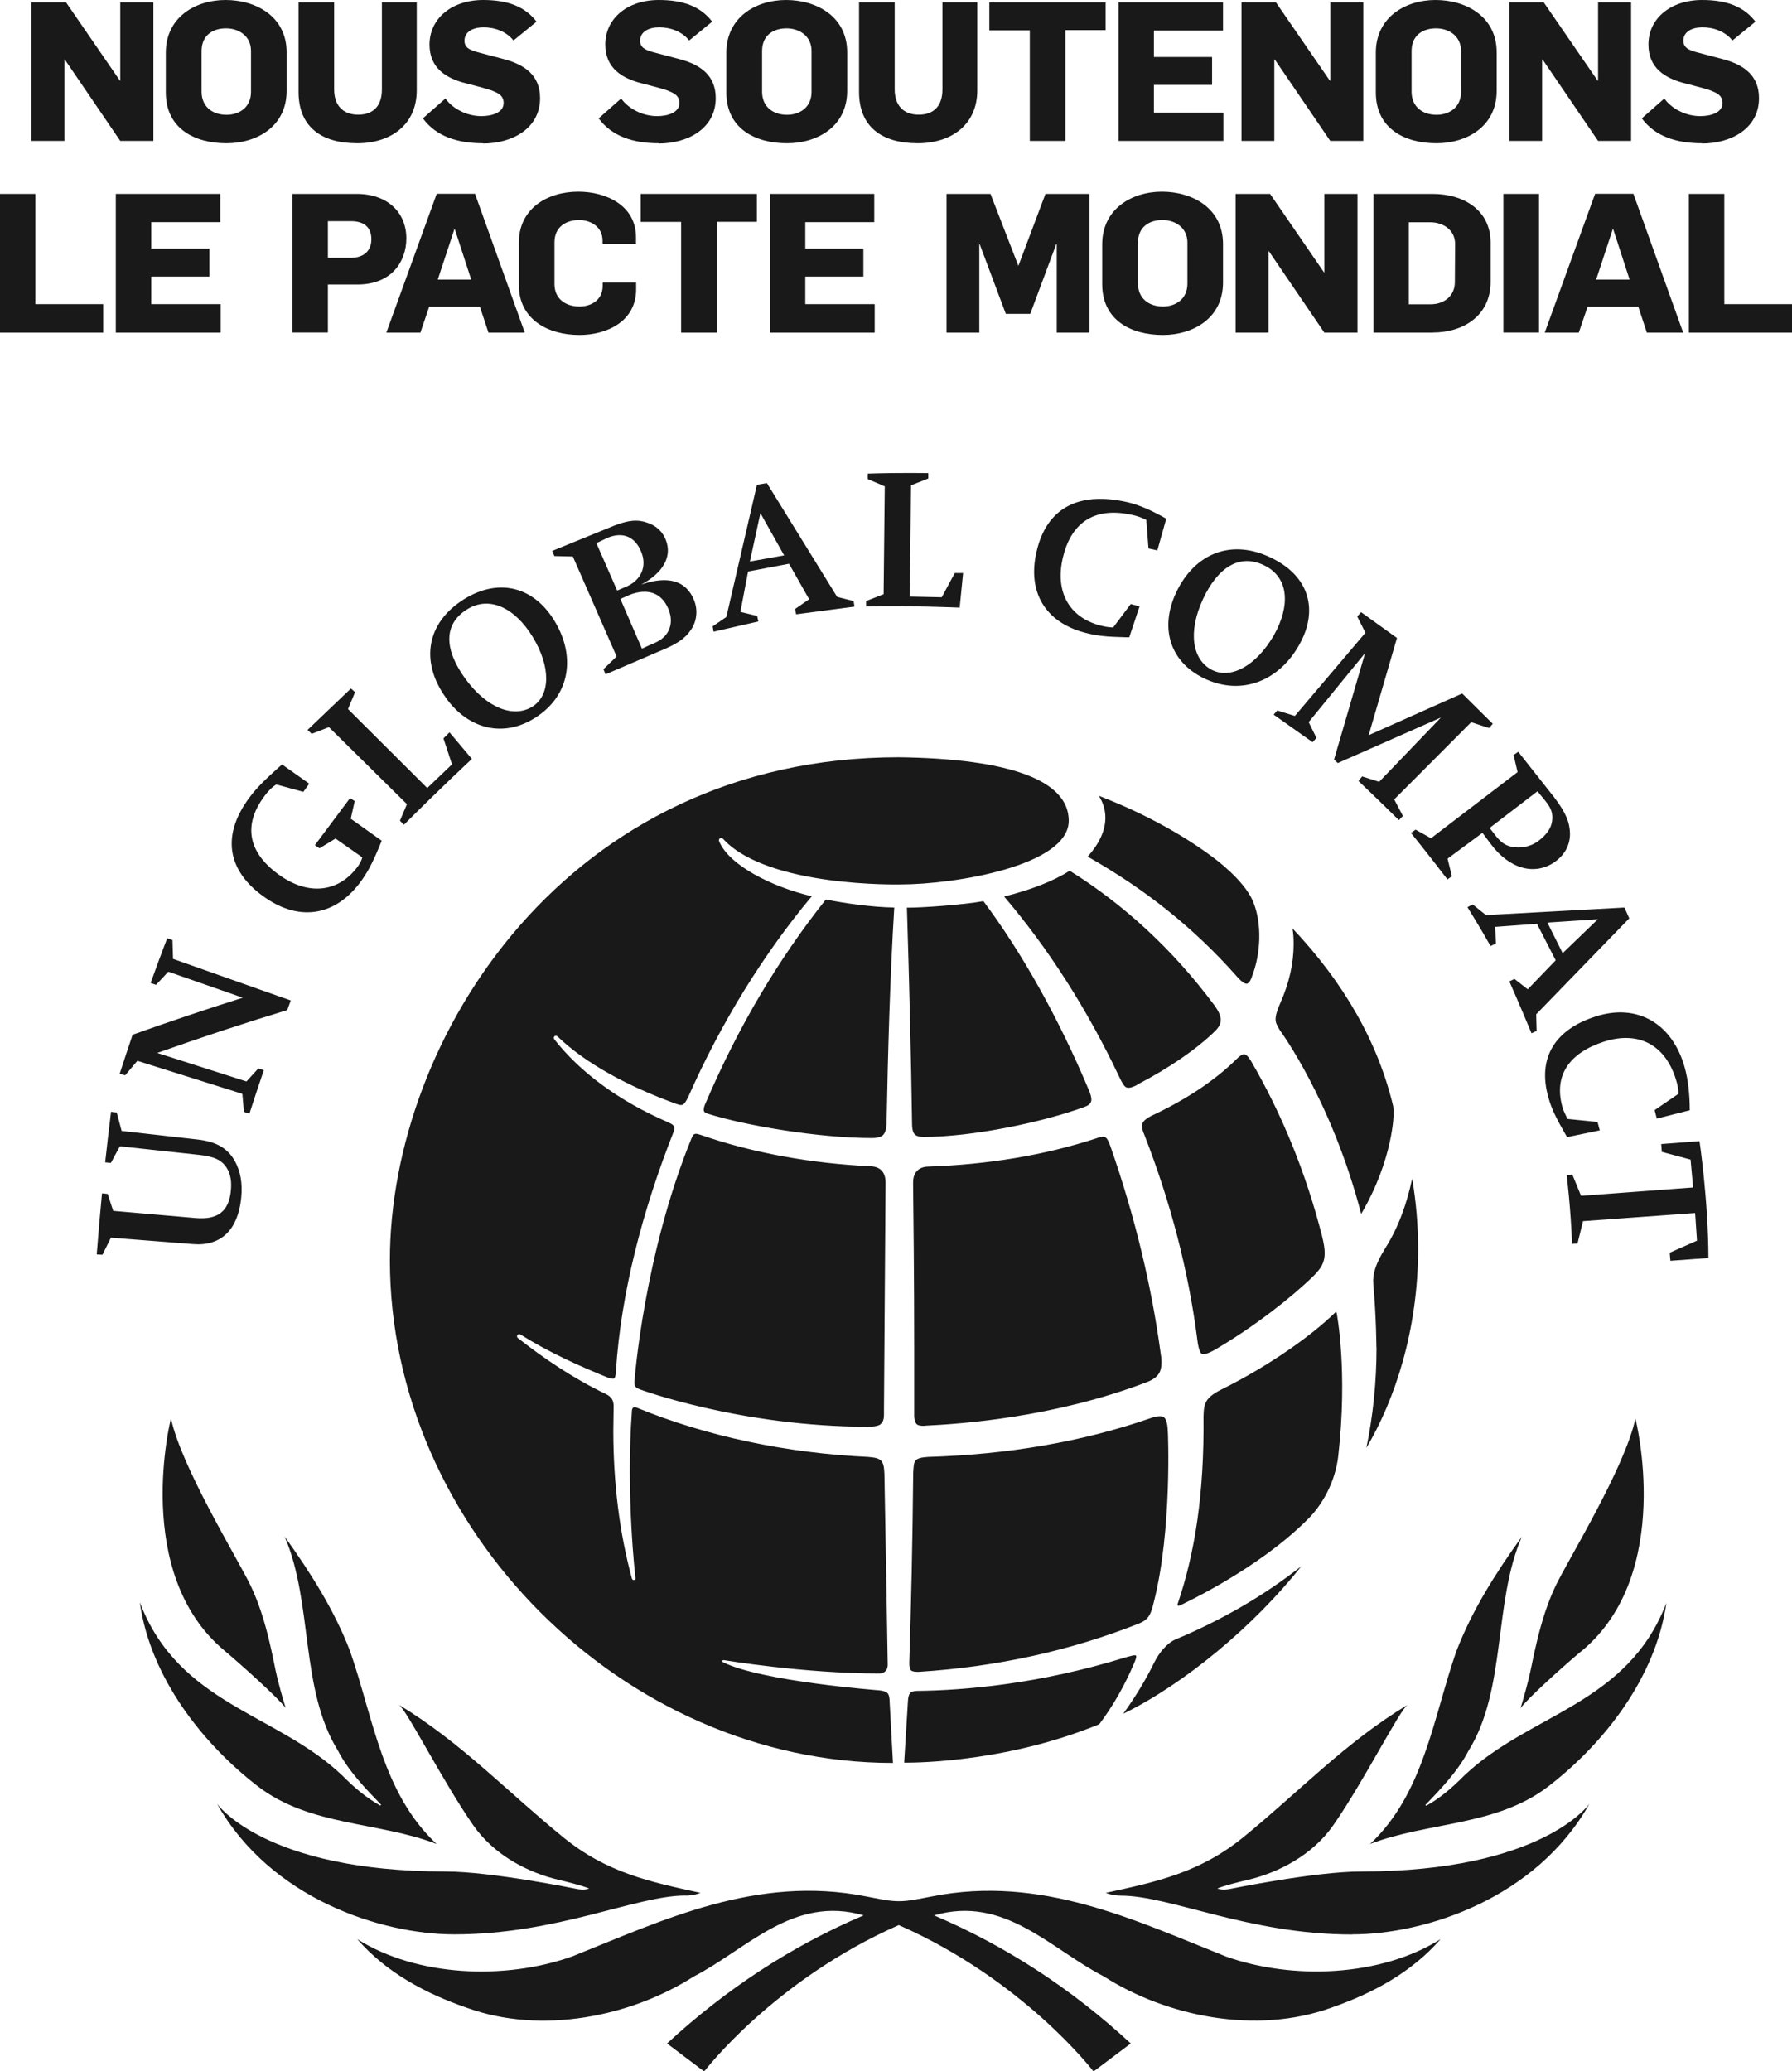 <svg width="45" height="52" viewBox="0 0 45 52" fill="none" xmlns="http://www.w3.org/2000/svg">
<g clip-path="url(#clip0_2196_5906)">
<path d="M30.173 33.991C30.09 33.924 30.061 33.596 30.061 33.596C29.84 31.893 29.393 30.181 28.739 28.5C28.702 28.411 28.676 28.341 28.676 28.279C28.676 28.192 28.722 28.116 28.917 28.016C29.795 27.607 30.514 27.125 31.059 26.587C31.145 26.5 31.211 26.466 31.243 26.472H31.249C31.28 26.472 31.337 26.514 31.404 26.623C32.195 27.976 32.797 29.461 33.199 31.038C33.242 31.212 33.265 31.347 33.265 31.464C33.265 31.691 33.187 31.84 32.975 32.047C32.442 32.568 31.507 33.308 30.506 33.893C30.486 33.904 30.242 34.047 30.17 33.989L30.173 33.991ZM29.324 35.952C29.324 35.952 29.33 35.653 29.221 35.583C29.123 35.518 28.88 35.614 28.88 35.614C27.159 36.21 25.28 36.524 23.305 36.583C22.929 36.608 22.952 36.692 22.932 36.981C22.917 38.681 22.88 40.284 22.834 41.738C22.834 41.738 22.823 41.886 22.877 41.942C22.923 41.987 23.072 41.979 23.072 41.979C25.037 41.855 26.898 41.444 28.61 40.763C28.863 40.656 28.905 40.511 28.974 40.23C29.439 38.401 29.327 35.955 29.327 35.955L29.324 35.952ZM28.564 27.231C29.339 26.831 30.053 26.343 30.517 25.886C30.615 25.788 30.655 25.701 30.655 25.609C30.655 25.517 30.609 25.402 30.503 25.253C29.453 23.838 28.212 22.704 26.861 21.863C26.474 22.116 25.863 22.354 25.215 22.511C26.333 23.824 27.299 25.34 28.1 27.027C28.18 27.195 28.234 27.293 28.295 27.307C28.369 27.332 28.481 27.282 28.564 27.237V27.231ZM27.205 27.805C27.305 27.769 27.368 27.741 27.4 27.657C27.429 27.573 27.354 27.399 27.354 27.399C26.594 25.581 25.665 23.925 24.695 22.628C24.171 22.721 23.144 22.794 22.774 22.791C22.831 24.628 22.877 26.45 22.903 28.209C22.903 28.366 22.932 28.453 22.983 28.495C23.018 28.528 23.101 28.548 23.19 28.548C24.426 28.548 26.187 28.175 27.205 27.805ZM28.533 41.598C28.533 41.556 28.495 41.564 28.495 41.564C28.458 41.564 28.398 41.578 28.252 41.62C26.104 42.284 24.231 42.444 23.029 42.458C22.86 42.466 22.814 42.511 22.8 42.707L22.705 44.259C22.705 44.259 25.126 44.312 27.604 43.295C27.942 42.847 28.24 42.329 28.481 41.76C28.507 41.699 28.53 41.645 28.533 41.598ZM33.563 32.966C33.557 32.924 33.52 32.966 33.52 32.966C32.949 33.521 31.897 34.283 30.666 34.893C30.268 35.095 30.228 35.238 30.222 35.574C30.242 37.51 30.004 39.006 29.574 40.27C29.574 40.27 29.537 40.359 29.654 40.3C29.766 40.245 31.57 39.404 32.8 38.188C33.219 37.793 33.537 37.182 33.606 36.558C33.85 34.409 33.566 32.972 33.566 32.972L33.563 32.966ZM34.182 30.481C34.997 29.091 34.997 27.954 34.997 27.954C34.997 27.881 34.991 27.82 34.985 27.775C34.607 26.189 33.761 24.687 32.456 23.312C32.479 23.443 32.485 23.572 32.485 23.707C32.485 24.191 32.373 24.687 32.146 25.197C32.063 25.385 32.032 25.503 32.032 25.595C32.032 25.693 32.077 25.758 32.141 25.872C32.141 25.872 33.437 27.618 34.182 30.484V30.481ZM15.467 34.426C15.593 32.467 16.135 30.397 16.909 28.436C16.926 28.394 16.935 28.357 16.935 28.332C16.932 28.273 16.903 28.237 16.792 28.186C15.527 27.643 14.552 26.906 13.924 26.102C13.924 26.102 13.883 26.057 13.924 26.021C13.961 25.99 14.004 26.029 14.004 26.029C14.715 26.71 15.774 27.279 16.984 27.719C17.035 27.738 17.073 27.747 17.104 27.747C17.156 27.747 17.199 27.716 17.285 27.539C18.102 25.688 19.175 23.951 20.385 22.505C19.367 22.264 18.323 21.729 18.065 21.14C18.065 21.14 18.033 21.076 18.079 21.051C18.137 21.023 18.18 21.087 18.18 21.087C19.315 22.286 22.608 22.208 22.608 22.208C23.984 22.208 26.838 21.737 26.838 20.608C26.838 19.583 25.323 19.05 22.573 19.014C14.248 19.014 9.791 26.055 9.791 31.644C9.791 38.39 15.656 44.267 22.424 44.267C22.416 44.158 22.338 42.685 22.338 42.685C22.329 42.522 22.289 42.469 22.083 42.444C22.083 42.444 19.129 42.222 18.157 41.738C18.119 41.712 18.14 41.676 18.191 41.687C18.191 41.687 20.184 42.021 22.077 42.021C22.077 42.021 22.292 42.032 22.292 41.799C22.292 41.589 22.209 37.011 22.209 37.011C22.195 36.667 22.14 36.611 21.802 36.583C19.745 36.487 17.738 36.062 16 35.35C15.954 35.333 15.931 35.328 15.908 35.342C15.868 35.358 15.868 35.431 15.868 35.431C15.713 37.549 15.957 39.62 15.957 39.62C15.966 39.656 15.951 39.673 15.917 39.673C15.88 39.678 15.868 39.636 15.868 39.636C15.558 38.496 15.403 37.252 15.401 35.933C15.401 35.838 15.409 35.303 15.409 35.303C15.409 35.162 15.352 35.07 15.217 35.005C14.388 34.608 13.657 34.109 13.006 33.599C13.006 33.599 12.957 33.557 13 33.515C13.032 33.487 13.072 33.51 13.072 33.51C13.746 33.935 14.517 34.291 15.32 34.613L15.412 34.619C15.458 34.588 15.458 34.524 15.467 34.423V34.426ZM31.435 24.528C31.659 23.965 31.702 23.191 31.461 22.623C31.234 22.096 30.509 21.564 30.509 21.564C29.413 20.729 28.174 20.205 27.595 19.983C27.704 20.16 27.758 20.342 27.758 20.533C27.758 20.855 27.604 21.183 27.314 21.51C28.762 22.328 29.984 23.306 31.045 24.502C31.045 24.502 31.214 24.71 31.309 24.701C31.381 24.693 31.438 24.528 31.438 24.528H31.435ZM34.567 33.834C34.567 34.703 34.478 35.552 34.312 36.356C35.029 35.146 35.611 33.395 35.611 31.361C35.611 30.789 35.565 30.201 35.462 29.593C35.335 30.192 35.132 30.797 34.782 31.349C34.55 31.725 34.464 31.985 34.486 32.24C34.561 33.084 34.564 33.834 34.564 33.834H34.567ZM28.994 41.727C28.768 42.189 28.501 42.623 28.206 43.032C29.74 42.284 31.492 40.827 32.677 39.328C31.759 40.051 30.707 40.667 29.531 41.161C29.301 41.253 29.101 41.516 28.994 41.727ZM22.238 29.694C22.238 29.43 22.103 29.299 21.871 29.285C20.362 29.215 18.891 28.946 17.615 28.503C17.552 28.481 17.503 28.469 17.474 28.469C17.431 28.472 17.402 28.489 17.362 28.59C16.169 31.512 15.934 34.664 15.934 34.664C15.92 34.812 15.96 34.84 16.063 34.885C16.063 34.885 18.59 35.826 21.828 35.826C21.828 35.826 22.051 35.821 22.111 35.762C22.195 35.681 22.203 35.622 22.198 35.367C22.209 33.809 22.238 29.691 22.238 29.691V29.694ZM17.724 27.688C17.643 27.856 17.681 27.906 17.681 27.906C17.701 27.943 17.758 27.96 17.758 27.96C18.727 28.27 20.591 28.576 21.893 28.576C22.037 28.576 22.12 28.548 22.172 28.503C22.226 28.453 22.261 28.352 22.264 28.178C22.298 26.416 22.347 24.584 22.456 22.788C21.896 22.779 21.214 22.681 20.738 22.586C19.533 24.102 18.532 25.799 17.724 27.688ZM23.233 35.798C24.133 35.754 26.445 35.597 28.776 34.714C29.092 34.596 29.164 34.451 29.166 34.215C29.166 34.154 29.166 34.089 29.152 34.025C28.92 32.288 28.495 30.534 27.893 28.806C27.813 28.579 27.77 28.542 27.701 28.542C27.661 28.542 27.601 28.556 27.509 28.59C26.224 29.007 24.807 29.243 23.305 29.293C23.018 29.302 22.926 29.498 22.929 29.699C22.938 30.601 22.957 32.025 22.957 33.935C22.957 34.42 22.957 35.067 22.957 35.541C22.957 35.541 22.952 35.689 23.015 35.756C23.052 35.793 23.127 35.807 23.23 35.801L23.233 35.798ZM3.516 40.245C4.494 42.802 6.943 43.015 8.589 44.576C8.893 44.884 9.209 45.15 9.55 45.338L9.57 45.315C9.189 44.923 8.75 44.469 8.489 43.962C7.528 42.416 7.867 40.247 7.147 38.58C7.798 39.491 8.394 40.427 8.79 41.458C9.375 43.136 9.602 45.032 10.964 46.301C9.493 45.736 7.775 45.859 6.464 44.845C5.088 43.78 3.78 42.127 3.513 40.247L3.516 40.245ZM17.216 47.599C17.431 47.599 17.589 47.529 17.589 47.529C16.313 47.251 15.24 47.024 14.147 46.136C12.705 44.962 11.604 43.772 10.015 42.805C10.21 42.928 11.122 44.738 11.882 45.828C12.409 46.587 13.264 47.019 14.013 47.198C14.658 47.352 14.793 47.419 14.793 47.419C14.793 47.419 14.684 47.478 14.454 47.425C14.454 47.425 12.338 46.993 11.191 46.993C6.631 46.993 5.449 45.29 5.449 45.29C6.797 47.683 9.582 48.571 11.409 48.571C14.007 48.571 15.969 47.596 17.219 47.596L17.216 47.599ZM33.956 48.571C35.78 48.571 38.565 47.683 39.915 45.29C39.915 45.29 38.737 46.993 34.174 46.993C33.032 46.993 30.916 47.425 30.916 47.425C30.681 47.478 30.572 47.419 30.572 47.419C30.572 47.419 30.707 47.349 31.355 47.198C32.1 47.019 32.955 46.587 33.483 45.828C34.243 44.738 35.152 42.928 35.35 42.805C33.758 43.772 32.657 44.962 31.217 46.136C30.122 47.024 29.046 47.251 27.77 47.529C27.77 47.529 27.928 47.599 28.143 47.599C29.393 47.599 31.352 48.574 33.953 48.574L33.956 48.571ZM5.636 41.446C6.08 41.819 7.003 42.651 7.173 42.886C7.173 42.886 7.067 42.547 6.963 42.13C6.86 41.715 6.714 40.687 6.289 39.805C5.954 39.113 4.56 36.852 4.293 35.614C4.293 35.614 3.304 39.502 5.636 41.446ZM34.398 46.304C35.869 45.738 37.581 45.862 38.892 44.847C40.271 43.783 41.579 42.13 41.845 40.25C40.865 42.808 38.415 43.021 36.772 44.581C36.468 44.889 36.156 45.156 35.814 45.343L35.794 45.321C36.173 44.929 36.609 44.475 36.873 43.968C37.836 42.421 37.495 40.253 38.215 38.586C37.561 39.496 36.967 40.432 36.571 41.463C35.986 43.141 35.757 45.038 34.4 46.307L34.398 46.304ZM30.775 49.123C28.507 48.221 26.144 47.075 23.408 47.618C23.098 47.674 22.846 47.739 22.573 47.739C22.301 47.739 22.054 47.674 21.744 47.618C19.003 47.075 16.642 48.218 14.374 49.123C12.679 49.728 10.462 49.633 8.971 48.691C9.705 49.535 10.694 50.058 11.713 50.411C13.605 51.101 15.854 50.63 17.42 49.63C18.759 48.941 19.92 47.582 21.687 48.094C19.883 48.862 18.243 49.935 16.751 51.311L17.683 52.014C17.683 52.014 19.433 49.717 22.57 48.338C25.711 49.719 27.46 52.014 27.46 52.014L28.395 51.311C26.904 49.932 25.258 48.862 23.456 48.094C25.226 47.582 26.382 48.941 27.724 49.63C29.293 50.63 31.538 51.098 33.434 50.411C34.452 50.058 35.439 49.535 36.176 48.691C34.684 49.63 32.47 49.728 30.773 49.123H30.775ZM39.723 41.452C42.058 39.508 41.068 35.619 41.068 35.619C40.801 36.857 39.405 39.118 39.069 39.81C38.645 40.693 38.496 41.721 38.392 42.136C38.289 42.553 38.183 42.892 38.183 42.892C38.349 42.657 39.273 41.822 39.72 41.452H39.723ZM2.848 30.405C3.536 30.464 4.224 30.526 4.913 30.585C5.463 30.632 5.744 30.422 5.796 29.912C5.822 29.671 5.79 29.484 5.701 29.338C5.575 29.131 5.386 29.041 5.007 28.999C4.342 28.926 3.677 28.856 3.011 28.783C2.934 28.921 2.859 29.061 2.785 29.201C2.739 29.195 2.69 29.192 2.641 29.187C2.687 28.761 2.736 28.341 2.788 27.918C2.836 27.923 2.882 27.929 2.931 27.934C2.971 28.088 3.014 28.242 3.054 28.397C3.688 28.469 4.322 28.542 4.956 28.612C5.435 28.666 5.713 28.831 5.894 29.147C6.04 29.411 6.094 29.71 6.057 30.08C5.977 30.879 5.552 31.293 4.858 31.24C4.167 31.187 3.476 31.131 2.785 31.078C2.713 31.221 2.644 31.363 2.573 31.506C2.524 31.506 2.478 31.501 2.429 31.498C2.469 30.985 2.512 30.475 2.561 29.965C2.61 29.968 2.656 29.974 2.705 29.98C2.75 30.122 2.796 30.268 2.845 30.411L2.848 30.405ZM3.955 26.441C4.701 26.679 5.443 26.917 6.189 27.155C6.289 27.046 6.387 26.937 6.487 26.828C6.533 26.842 6.579 26.858 6.625 26.872C6.502 27.234 6.381 27.598 6.264 27.962C6.218 27.948 6.172 27.934 6.126 27.92C6.112 27.769 6.1 27.618 6.086 27.466C5.208 27.189 4.331 26.915 3.45 26.637C3.347 26.758 3.244 26.881 3.143 27.001C3.097 26.987 3.052 26.973 3.006 26.959C3.112 26.632 3.221 26.307 3.33 25.982C4.253 25.654 5.174 25.343 6.097 25.052C5.475 24.833 4.85 24.617 4.227 24.399C4.124 24.508 4.021 24.617 3.918 24.729C3.872 24.712 3.829 24.698 3.783 24.682C3.918 24.306 4.055 23.931 4.199 23.558C4.242 23.575 4.288 23.592 4.331 23.606C4.336 23.766 4.339 23.922 4.345 24.077C5.332 24.427 6.315 24.774 7.302 25.122C7.273 25.203 7.242 25.281 7.213 25.363C6.126 25.693 5.042 26.052 3.958 26.436L3.955 26.441ZM8.813 20.561L9.585 21.11C9.401 21.569 9.266 21.849 9.074 22.116C8.446 22.987 7.551 23.152 6.671 22.547C5.779 21.939 5.495 21.059 6.266 20.023C6.436 19.79 6.685 19.549 7.018 19.252L7.084 19.196L7.766 19.678L7.617 19.883L6.938 19.698C6.846 19.754 6.774 19.827 6.705 19.908C6.043 20.72 6.249 21.451 7.061 22.003C7.786 22.497 8.532 22.393 9 21.735C9.086 21.608 9.097 21.527 9.097 21.527L8.426 21.056L8.024 21.3L7.907 21.222L8.79 20.04L8.908 20.115L8.807 20.561H8.813ZM10.221 20.194L8.26 18.258L7.827 18.426L7.723 18.328L8.813 17.288L8.916 17.381L8.739 17.804L10.729 19.787L11.351 19.193L11.136 18.541L11.288 18.389L11.85 19.056C11.85 19.056 10.996 19.852 10.144 20.709L10.043 20.608L10.218 20.194H10.221ZM11.194 17.515C10.554 16.622 10.697 15.644 11.655 15.044C12.544 14.495 13.405 14.75 13.912 15.571C14.469 16.468 14.319 17.462 13.448 18.017C12.65 18.532 11.764 18.317 11.194 17.518V17.515ZM11.687 17.045C12.226 17.784 12.897 18.034 13.367 17.745C13.82 17.462 13.841 16.756 13.376 15.991C12.931 15.263 12.292 14.949 11.727 15.302C11.122 15.68 11.162 16.325 11.687 17.045ZM15.484 16.484L14.385 13.974L13.921 13.963L13.866 13.834L15.418 13.201C15.782 13.058 16.017 13.038 16.264 13.128C16.482 13.204 16.637 13.347 16.717 13.551C16.889 13.974 16.651 14.386 16.1 14.68C16.774 14.445 17.23 14.579 17.428 15.067C17.532 15.322 17.497 15.61 17.345 15.823C17.196 16.044 16.975 16.187 16.539 16.361L15.206 16.933L15.154 16.804L15.484 16.484ZM15.498 14.829L15.705 14.739C16.086 14.588 16.258 14.237 16.103 13.859C15.951 13.481 15.647 13.344 15.26 13.503L14.976 13.638L15.498 14.829ZM16.12 16.288L16.301 16.204C16.574 16.098 16.686 16.016 16.78 15.854C16.866 15.686 16.869 15.504 16.789 15.302C16.622 14.89 16.275 14.758 15.814 14.935L15.579 15.039L16.12 16.288ZM18.785 14.352L18.593 15.364L19.014 15.467L19.043 15.605L17.919 15.862L17.896 15.728L18.24 15.492L19.008 12.173L19.258 12.131L21.022 14.988L21.435 15.092L21.458 15.232L19.992 15.425L19.966 15.291L20.319 15.047L19.814 14.156L18.788 14.35L18.785 14.352ZM18.828 14.1L19.691 13.946L19.095 12.884L18.831 14.1H18.828ZM22.189 14.927L22.218 12.212L21.79 12.03V11.893C22.585 11.867 23.31 11.881 23.31 11.881V12.016L22.877 12.187L22.846 14.98L23.649 14.997L23.976 14.389H24.185L24.099 15.257C24.099 15.257 22.805 15.201 21.75 15.229V15.092L22.186 14.921L22.189 14.927ZM27.953 15.756L28.395 15.168L28.616 15.226L28.358 16.002H28.275C27.793 15.991 27.532 15.966 27.236 15.885C26.235 15.616 25.797 14.854 26.029 13.854C26.267 12.811 27.021 12.318 28.312 12.61C28.616 12.68 28.928 12.823 29.287 13.024L29.063 13.82L28.84 13.772L28.785 13.052C28.785 13.052 28.668 12.993 28.521 12.951C27.423 12.669 26.878 13.193 26.689 14.008C26.491 14.854 26.843 15.495 27.618 15.703C27.733 15.731 27.81 15.75 27.951 15.756H27.953ZM34.366 18.462L36.718 17.414L37.486 18.174L37.392 18.28L36.944 18.134L35.011 20.073L35.229 20.488L35.129 20.594C34.618 20.087 34.114 19.611 34.114 19.611L34.205 19.496L34.633 19.631L36.184 18.017L33.594 19.16L33.5 19.073L34.28 16.398L32.863 18.132L33.058 18.529L32.961 18.636L31.983 17.944L32.075 17.84L32.516 17.977L34.288 15.888L34.082 15.479L34.18 15.372L35.08 16.019L34.369 18.462H34.366ZM37.225 20.914L36.351 21.561L36.459 22.001L36.348 22.082C35.909 21.505 35.433 20.916 35.433 20.916L35.547 20.832L35.935 21.048L38.109 19.387L38.008 18.958L38.126 18.877L39.023 20.014C39.325 20.409 39.419 20.65 39.425 20.933C39.425 21.216 39.299 21.457 39.049 21.639C38.539 21.998 37.902 21.819 37.435 21.191L37.225 20.911V20.914ZM37.503 20.914C37.667 21.135 37.779 21.219 37.942 21.258C38.16 21.306 38.407 21.278 38.625 21.121C38.823 20.972 38.946 20.813 38.975 20.625C39.001 20.446 38.966 20.308 38.811 20.115L38.608 19.869L37.406 20.79L37.506 20.916L37.503 20.914ZM38.596 23.197L37.547 23.273L37.564 23.693L37.429 23.754C37.165 23.281 36.85 22.779 36.85 22.779L36.981 22.709L37.314 22.978L40.793 22.788L40.913 23.06L38.576 25.469L38.587 25.886L38.459 25.945C38.177 25.264 37.902 24.642 37.902 24.642L38.031 24.581L38.364 24.841L39.066 24.113L38.596 23.197ZM38.857 23.166L39.241 23.934L40.125 23.082L38.857 23.166ZM39.368 28.097L40.116 28.172L40.173 28.383L39.353 28.553L39.313 28.486C39.078 28.077 38.963 27.845 38.883 27.559C38.599 26.559 39.052 25.85 40.065 25.525C41.128 25.18 42.003 25.713 42.307 26.808C42.39 27.105 42.431 27.469 42.433 27.878L41.605 28.088L41.55 27.875L42.149 27.466C42.149 27.38 42.135 27.273 42.101 27.158C41.837 26.228 41.14 25.872 40.262 26.161C39.405 26.444 39.015 27.004 39.233 27.791C39.264 27.904 39.304 27.971 39.356 28.083L39.362 28.097H39.368ZM42.565 30.459L39.752 30.663L39.614 31.223L39.477 31.235C39.445 30.341 39.342 29.506 39.342 29.506L39.485 29.495L39.703 30.027L42.517 29.817L42.453 29.117L41.731 28.923L41.716 28.727L42.677 28.654C42.677 28.654 42.898 30.136 42.901 31.588L41.946 31.658L41.929 31.456L42.614 31.153L42.568 30.464L42.565 30.459ZM29.537 14.873C30.01 13.879 30.948 13.512 31.957 14.024C32.895 14.49 33.104 15.344 32.628 16.187C32.115 17.109 31.16 17.485 30.225 17.028C29.373 16.61 29.118 15.759 29.537 14.873ZM30.205 15.053C29.823 15.879 29.944 16.568 30.431 16.82C30.907 17.064 31.544 16.722 31.991 15.949C32.404 15.21 32.367 14.512 31.768 14.207C31.134 13.882 30.58 14.243 30.205 15.05" fill="#191919"/>
<path d="M3.02 3.538L1.626 1.493H1.617V3.538H0.792V0.059H1.658L3.011 2.025H3.02V0.059H3.852V3.538H3.02Z" fill="#191919"/>
<path d="M5.687 3.597C4.887 3.597 4.164 3.227 4.164 2.322V1.322C4.164 0.44 4.898 0 5.664 0C6.43 0 7.198 0.415 7.198 1.314V2.28C7.198 3.188 6.435 3.597 5.69 3.597H5.687ZM5.675 0.712C5.354 0.712 5.062 0.877 5.062 1.283V2.303C5.062 2.673 5.326 2.883 5.69 2.883C6 2.883 6.303 2.704 6.303 2.308V1.278C6.303 0.911 6.008 0.712 5.673 0.712" fill="#191919"/>
<path d="M8.971 3.597C8.067 3.597 7.497 3.182 7.497 2.308V0.059H8.391V2.247C8.391 2.636 8.601 2.88 8.996 2.88C9.372 2.88 9.59 2.661 9.59 2.249V0.059H10.465V2.269C10.465 3.138 9.805 3.597 8.971 3.597Z" fill="#191919"/>
<path d="M12.128 3.597C11.503 3.597 10.958 3.432 10.62 2.972L11.185 2.474C11.365 2.726 11.715 2.916 12.088 2.916C12.352 2.916 12.647 2.83 12.647 2.586C12.647 2.395 12.504 2.331 12.323 2.264C12.234 2.23 11.824 2.124 11.704 2.093C11.207 1.97 10.786 1.712 10.786 1.121C10.786 0.468 11.339 0 12.134 0C12.759 0 13.189 0.171 13.473 0.544L12.894 1.017C12.727 0.798 12.429 0.686 12.148 0.686C11.887 0.686 11.664 0.79 11.664 1.023C11.664 1.241 11.879 1.28 12.143 1.35C12.229 1.376 12.578 1.462 12.667 1.488C13.192 1.631 13.562 1.902 13.562 2.465C13.562 3.227 12.862 3.603 12.128 3.603" fill="#191919"/>
<path d="M16.542 3.597C15.916 3.597 15.372 3.432 15.033 2.972L15.598 2.474C15.779 2.726 16.129 2.916 16.502 2.916C16.765 2.916 17.061 2.83 17.061 2.586C17.061 2.395 16.915 2.331 16.737 2.264C16.648 2.23 16.238 2.124 16.117 2.093C15.624 1.97 15.2 1.712 15.2 1.121C15.197 0.468 15.75 0 16.545 0C17.17 0 17.6 0.171 17.884 0.544L17.305 1.017C17.138 0.798 16.84 0.686 16.559 0.686C16.298 0.686 16.074 0.79 16.074 1.023C16.074 1.241 16.289 1.28 16.553 1.35C16.639 1.376 16.989 1.462 17.078 1.488C17.603 1.631 17.973 1.902 17.973 2.465C17.973 3.227 17.273 3.603 16.539 3.603" fill="#191919"/>
<path d="M19.763 3.597C18.962 3.597 18.24 3.227 18.24 2.322V1.322C18.24 0.44 18.974 0 19.74 0C20.505 0 21.274 0.415 21.274 1.314V2.28C21.274 3.188 20.511 3.597 19.765 3.597H19.763ZM19.751 0.712C19.43 0.712 19.137 0.877 19.137 1.283V2.303C19.137 2.673 19.401 2.883 19.765 2.883C20.075 2.883 20.379 2.704 20.379 2.308V1.278C20.379 0.911 20.084 0.712 19.748 0.712" fill="#191919"/>
<path d="M23.046 3.597C22.143 3.597 21.572 3.182 21.572 2.308V0.059H22.467V2.247C22.467 2.636 22.676 2.88 23.072 2.88C23.448 2.88 23.666 2.661 23.666 2.249V0.059H24.541V2.269C24.541 3.138 23.881 3.597 23.046 3.597Z" fill="#191919"/>
<path d="M26.754 0.756V3.538H25.86V0.762H24.844V0.059H27.764V0.756H26.754Z" fill="#191919"/>
<path d="M28.088 3.538V0.059H30.712V0.767H28.977V1.431H30.437V2.132H28.977V2.827H30.721V3.538H28.088Z" fill="#191919"/>
<path d="M33.405 3.538L32.011 1.493H32V3.538H31.177V0.059H32.04L33.394 2.025H33.405V0.059H34.234V3.538H33.405Z" fill="#191919"/>
<path d="M36.072 3.597C35.272 3.597 34.549 3.227 34.549 2.322V1.322C34.549 0.44 35.283 0 36.049 0C36.815 0 37.584 0.415 37.584 1.314V2.28C37.584 3.188 36.818 3.597 36.075 3.597H36.072ZM36.061 0.712C35.739 0.712 35.447 0.877 35.447 1.283V2.303C35.447 2.673 35.711 2.883 36.075 2.883C36.385 2.883 36.689 2.704 36.689 2.308V1.278C36.689 0.911 36.393 0.712 36.058 0.712" fill="#191919"/>
<path d="M40.13 3.538L38.736 1.493H38.725V3.538H37.902V0.059H38.765L40.119 2.025H40.13V0.059H40.959V3.538H40.13Z" fill="#191919"/>
<path d="M42.737 3.597C42.112 3.597 41.567 3.432 41.228 2.972L41.794 2.474C41.974 2.726 42.324 2.916 42.697 2.916C42.961 2.916 43.256 2.83 43.256 2.586C43.256 2.395 43.11 2.331 42.932 2.264C42.843 2.23 42.433 2.124 42.313 2.093C41.819 1.97 41.395 1.712 41.395 1.121C41.392 0.468 41.948 0 42.743 0C43.368 0 43.798 0.171 44.082 0.544L43.503 1.017C43.336 0.798 43.038 0.686 42.757 0.686C42.496 0.686 42.272 0.79 42.272 1.023C42.272 1.241 42.487 1.28 42.751 1.35C42.837 1.376 43.187 1.462 43.276 1.488C43.801 1.631 44.171 1.902 44.171 2.465C44.171 3.227 43.471 3.603 42.737 3.603" fill="#191919"/>
<path d="M0 8.351V4.869H0.889V7.637H2.59V8.351H0Z" fill="#191919"/>
<path d="M2.908 8.351V4.869H5.532V5.578H3.797V6.242H5.257V6.945H3.797V7.637H5.541V8.351H2.908Z" fill="#191919"/>
<path d="M8.974 7.144H8.234V8.349H7.345V4.869H8.954C9.742 4.869 10.204 5.343 10.204 5.987C10.204 6.558 9.843 7.144 8.974 7.144ZM8.807 5.553H8.234V6.474H8.807C9.111 6.474 9.326 6.318 9.326 6.007C9.326 5.696 9.129 5.553 8.807 5.553Z" fill="#191919"/>
<path d="M12.266 8.351L12.051 7.701H10.778L10.557 8.351H9.702L10.967 4.866H11.928L13.178 8.351H12.269H12.266ZM11.423 5.76H11.409L10.993 7.021H11.833L11.423 5.76Z" fill="#191919"/>
<path d="M14.549 8.41C13.766 8.41 13.029 8.024 13.029 7.155V6.096C13.029 5.242 13.737 4.813 14.523 4.813C15.217 4.813 15.971 5.155 15.971 5.959V6.124H15.131V6.043C15.131 5.681 14.816 5.525 14.543 5.525C14.228 5.525 13.924 5.687 13.924 6.082V7.135C13.924 7.491 14.187 7.696 14.555 7.696C14.83 7.696 15.134 7.545 15.134 7.178V7.096H15.974V7.267C15.974 8.068 15.24 8.41 14.552 8.41" fill="#191919"/>
<path d="M17.999 5.57V8.351H17.104V5.572H16.089V4.869H19.006V5.57H17.999Z" fill="#191919"/>
<path d="M19.332 8.351V4.869H21.954V5.578H20.222V6.242H21.681V6.945H20.222V7.637H21.965V8.351H19.332Z" fill="#191919"/>
<path d="M26.537 8.351V6.135H26.522L25.871 7.881H25.258L24.604 6.138H24.592V8.351H23.769V4.869H24.873L25.573 6.676L26.253 4.869H27.36V8.351H26.537Z" fill="#191919"/>
<path d="M29.201 8.41C28.401 8.41 27.678 8.04 27.678 7.135V6.135C27.678 5.253 28.412 4.813 29.178 4.813C29.944 4.813 30.712 5.228 30.712 6.127V7.093C30.712 8.001 29.947 8.41 29.204 8.41H29.201ZM29.19 5.525C28.868 5.525 28.576 5.69 28.576 6.096V7.116C28.576 7.486 28.84 7.696 29.204 7.696C29.514 7.696 29.818 7.517 29.818 7.121V6.091C29.818 5.723 29.522 5.525 29.187 5.525" fill="#191919"/>
<path d="M33.256 8.351L31.862 6.306H31.854V8.351H31.028V4.869H31.894L33.248 6.839H33.256V4.869H34.088V8.351H33.256Z" fill="#191919"/>
<path d="M35.983 8.351H34.489V4.869H35.972C36.766 4.869 37.432 5.284 37.432 6.093V7.074C37.432 7.937 36.732 8.349 35.983 8.349V8.351ZM35.903 5.581H35.378V7.64H35.929C36.253 7.64 36.534 7.441 36.534 7.082L36.54 6.127C36.54 5.785 36.259 5.581 35.906 5.581" fill="#191919"/>
<path d="M38.648 4.869H37.753V8.349H38.648V4.869Z" fill="#191919"/>
<path d="M41.355 8.351L41.14 7.701H39.867L39.646 8.351H38.791L40.056 4.866H41.017L42.267 8.351H41.358H41.355ZM40.512 5.76H40.497L40.082 7.021H40.922L40.512 5.76Z" fill="#191919"/>
<path d="M42.411 8.351V4.869H43.3V7.637H45V8.351H42.411Z" fill="#191919"/>
</g>
<defs>
<clipPath id="clip0_2196_5906">
<rect width="45" height="52" fill="white"/>
</clipPath>
</defs>
</svg>
